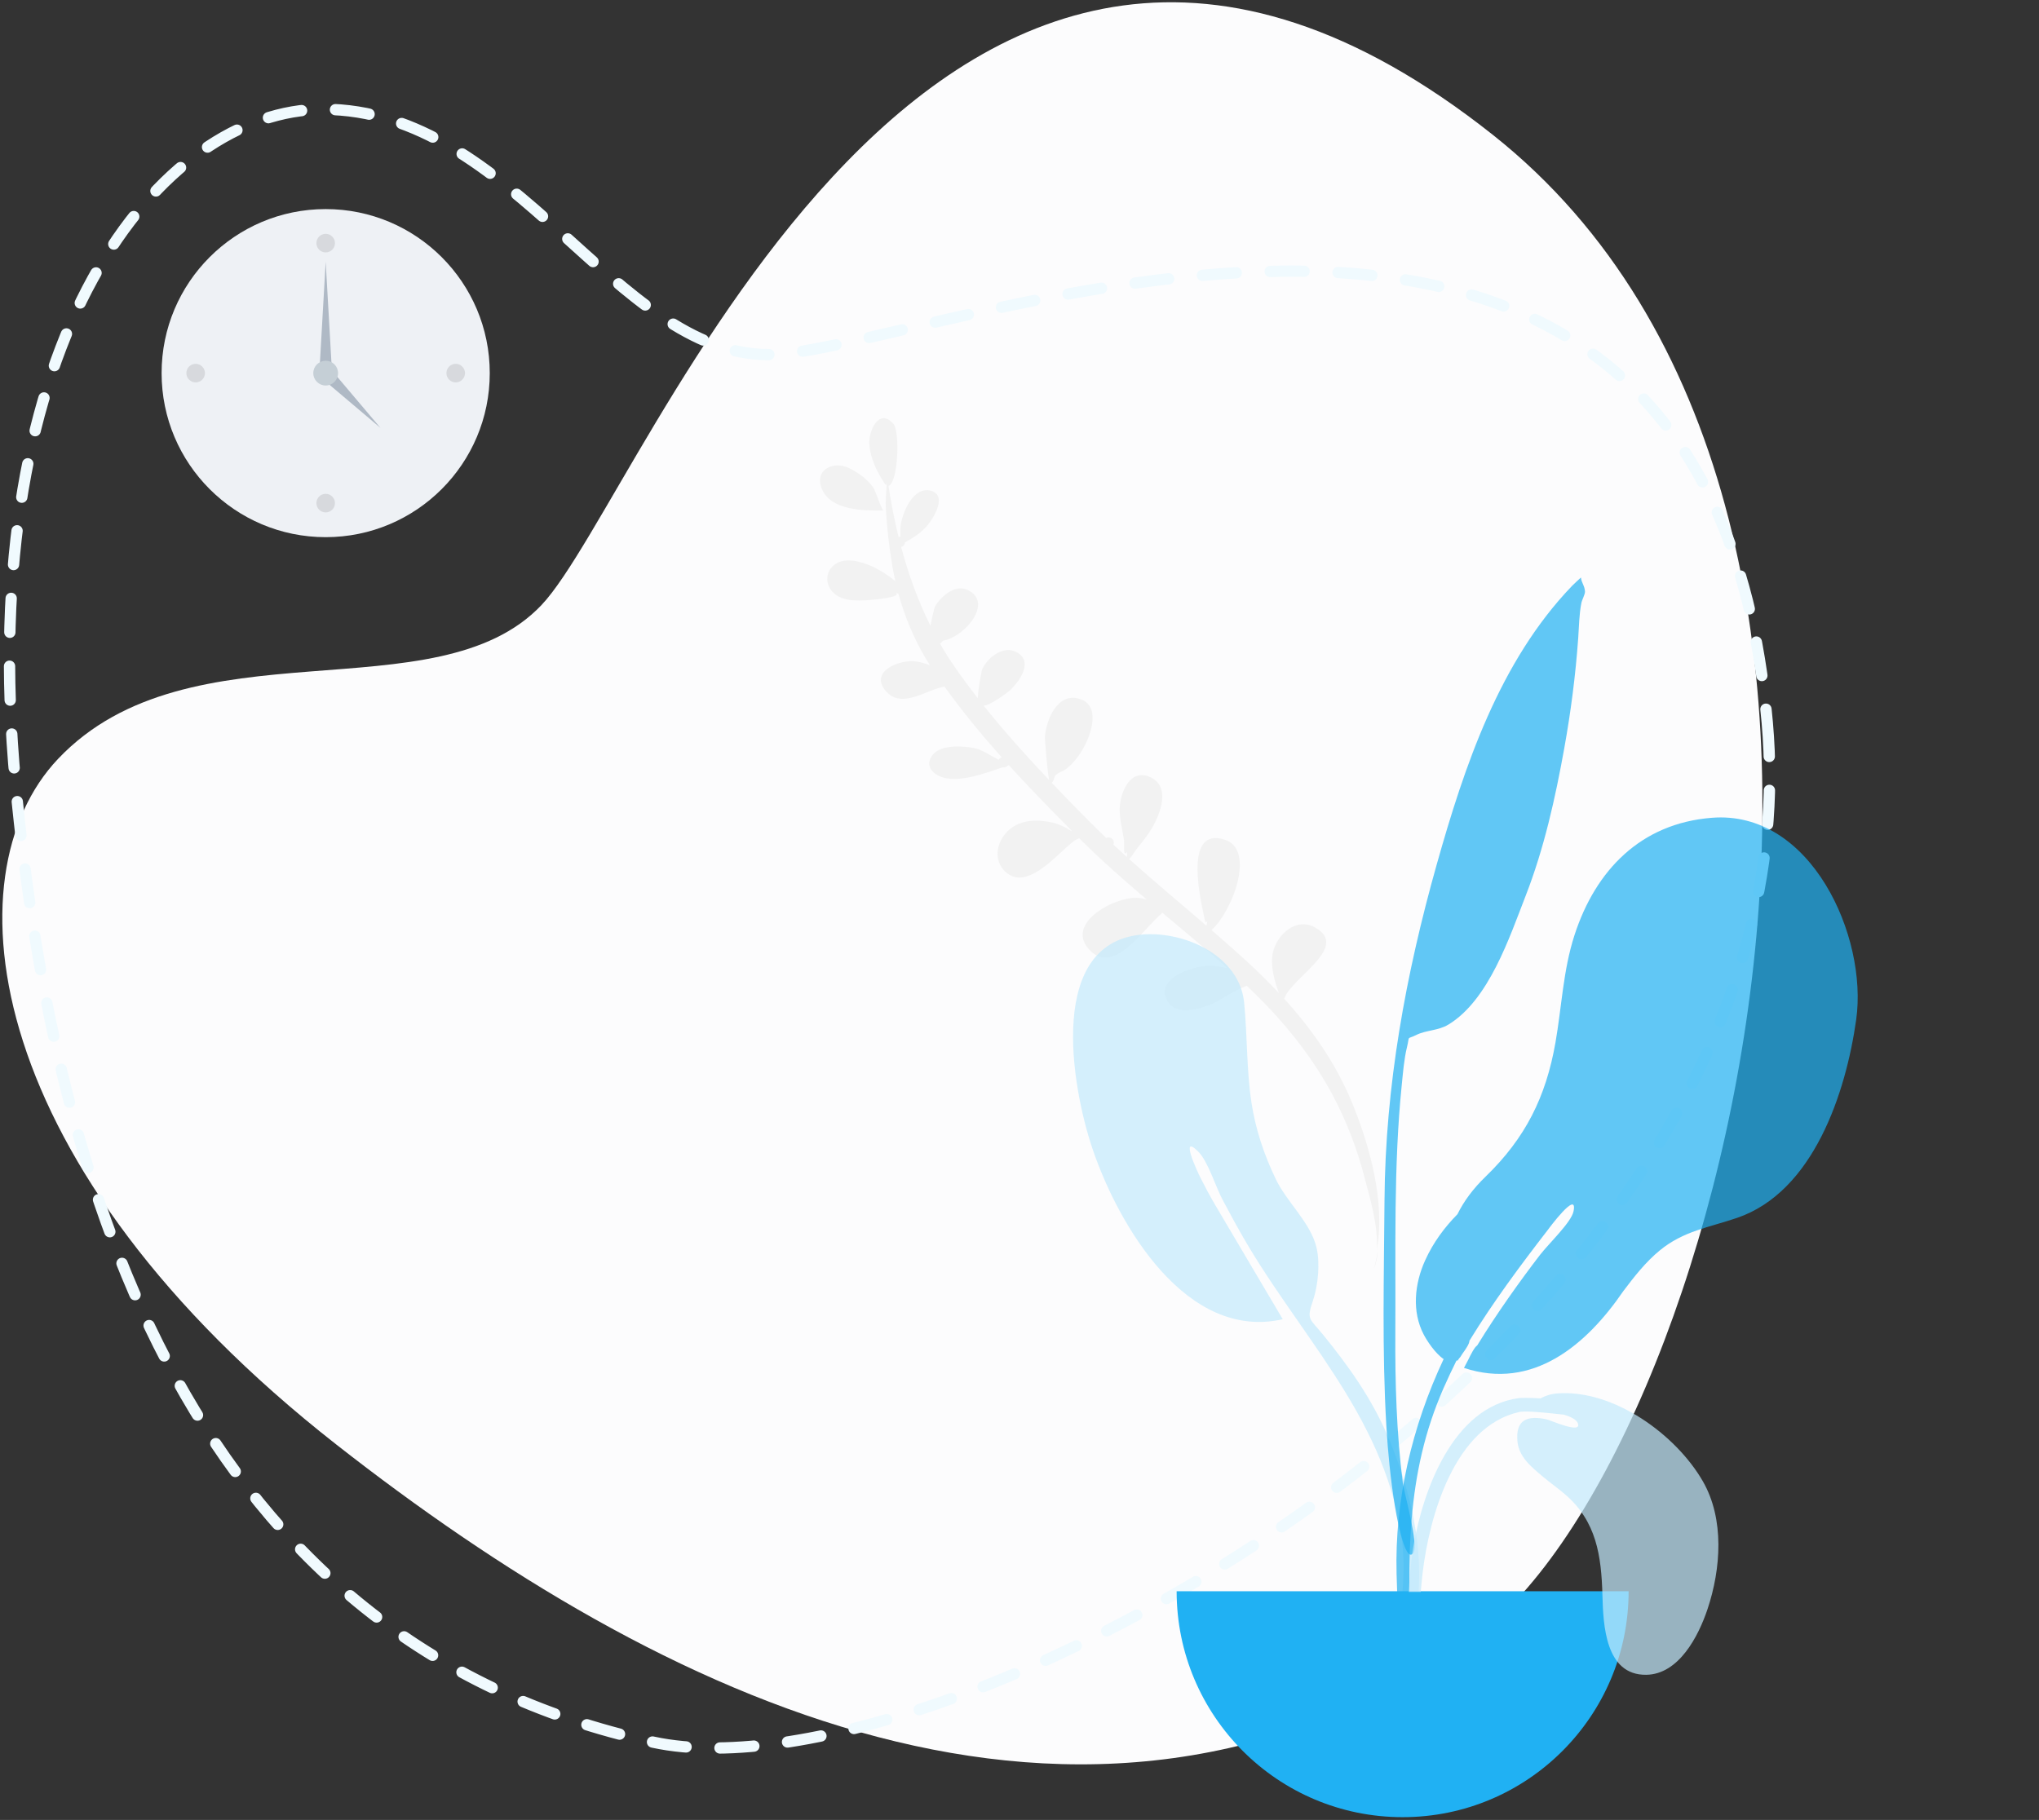 <svg width="429" height="383" viewBox="0 0 429 383" fill="none" xmlns="http://www.w3.org/2000/svg">
<rect x="0" y="0" width="429" height="383" fill="#333333" stroke="none"/>
<path d="M314.18 28.448C413.911 107.584 362.163 309.238 309.049 345.496C227.336 401.277 138.363 356.938 70.819 304.041C-3.651 245.72 -11.067 184.273 12.21 159.707C39.92 130.46 91.765 150.721 113.933 127.325C136.101 103.928 196.322 -65.07 314.18 28.448Z" fill="#FCFCFD"/>
<path d="M371.828 152.065C383.011 279.027 200.482 380.268 137.44 366.636C40.452 345.663 11.355 250.477 3.273 164.972C-5.638 70.698 33.986 23 67.932 23C108.344 23 129.358 74.626 161.687 74.626C194.015 74.626 358.612 2.027 371.828 152.065Z" stroke="#F0FAFE" stroke-width="2.379" stroke-linecap="round" stroke-linejoin="round" stroke-dasharray="7.14 7.14"/>
<g clip-path="url(#clip0)">
<path fill-rule="evenodd" clip-rule="evenodd" d="M178.644 98.514C175.442 96.927 171.174 98.768 172.954 102.965C174.862 107.46 181.914 107.515 185.896 107.426C185.498 107.405 184.214 103.284 183.775 102.661C182.479 100.824 180.613 99.492 178.644 98.514ZM215.536 179.098C216.344 179.789 215.602 179.163 215.536 179.098V179.098ZM175.56 118.844C173.686 120.276 173.596 122.805 175.127 124.517C176.95 126.554 180.278 126.48 182.762 126.282C183.886 126.192 189.886 125.711 188.464 124.729C188.573 124.771 188.802 124.871 189.046 125.007C189.178 125.488 189.316 125.967 189.46 126.444C189.425 126.465 189.394 126.487 189.357 126.507C189.398 126.49 189.426 126.47 189.462 126.452C190.905 131.219 192.959 135.759 195.649 140.006C194.642 139.609 193.6 139.309 192.543 139.176C189.413 138.78 182.828 141.213 186.329 145.38C189.687 149.376 194.913 145.089 198.724 144.498C202.42 149.656 206.495 154.6 210.765 159.378C210.503 159.46 210.274 159.631 210.142 159.897C208.429 159.027 206.644 157.784 205.058 157.447C202.77 156.962 198.079 156.668 196.349 158.716C194.222 161.234 196.502 163.28 199.015 163.763C202.659 164.463 207.429 162.683 210.935 161.48C211.336 161.551 211.774 161.434 212.035 161.113C212.113 161.088 212.19 161.063 212.265 161.038C216.59 165.793 221.08 170.391 225.543 174.888C225.495 174.886 225.448 174.883 225.398 174.88C224.234 174.117 222.986 173.49 221.632 173.162C218.501 172.399 214.817 172.395 212.276 174.661C209.745 176.917 208.849 180.862 211.467 183.395C216.708 188.465 224.43 176.904 227.074 176.422C231.609 180.944 236.404 185.169 241.275 189.309C240.722 189.14 240.155 189.017 239.569 188.961C234.792 188.504 223.581 194.359 229.443 200.121C234.551 205.141 240.463 195.478 244.58 192.099C249.17 195.957 253.785 199.789 258.27 203.771C255.824 203.121 253.459 203.025 250.837 203.818C248.123 204.639 243.745 206.688 245.46 210.352C247.205 214.077 252.463 212.382 255.202 211.199C256.695 210.554 259.69 208.377 262.319 207.459C269.477 214.217 275.676 221.659 280.37 230.427C283.3 235.901 285.523 241.75 287.088 247.761C288.087 251.598 290.056 258.042 289.662 263.036C291.54 253.04 288.144 241.035 284.485 232.1C281.121 223.884 276.087 216.672 270.19 210.18C271.67 205.729 284.125 199.31 276.679 195.175C272.725 192.989 268.676 196.616 267.811 200.458C267.218 203.099 268.122 206.416 269.082 208.979C267.227 207 265.299 205.084 263.312 203.233C260.566 200.673 257.754 198.188 254.915 195.734C259.593 191.34 264.02 178.776 257.748 176.722C248.486 173.696 252.946 190.833 253.592 194.045C253.775 194.056 253.918 194 254.023 193.882C253.971 194.176 253.911 194.49 253.838 194.807C248.404 190.136 242.89 185.555 237.558 180.772C238.038 180.417 238.802 179.06 239.402 178.338C240.757 176.71 242.053 175.009 243 173.105C244.497 170.095 245.94 165.295 241.973 163.524C237.66 161.596 235.61 167.025 235.58 170.264C235.559 172.504 236.17 174.632 236.487 176.828C236.587 177.513 236.204 180.6 237.137 179.272C237.093 179.761 237.087 180.116 237.109 180.367C236.151 179.504 235.201 178.632 234.257 177.753C234.301 177.642 234.333 177.521 234.341 177.381C234.391 176.415 233.42 176.043 232.738 176.326C231.493 175.142 230.259 173.944 229.048 172.722C226.481 170.132 223.876 167.468 221.29 164.748C221.851 164.266 221.627 163.598 222.152 163.087C222.676 162.576 223.708 162.293 224.324 161.819C225.874 160.625 227.159 158.886 228.089 157.175C229.623 154.346 231.606 148.414 227.124 147.066C222.503 145.674 220.158 151.385 219.861 154.956C219.803 155.647 220.321 161.88 220.718 164.143C215.932 159.088 211.224 153.843 206.959 148.506C208.252 148.494 211.919 145.845 212.66 145.122C214.468 143.359 217.343 139.462 214.172 137.4C211.353 135.572 207.879 138.22 206.673 140.795C206.475 141.219 205.776 145.164 205.722 146.934C203.957 144.671 202.273 142.395 200.706 140.111C199.662 138.593 198.685 137.035 197.772 135.443C197.992 135.318 198.199 135.101 198.394 134.831C203.096 134.033 209.09 126.697 203.567 124.145C200.938 122.931 198.087 125.436 196.799 127.487C196.535 127.907 196.107 130.017 195.759 131.681C193.131 126.408 191.123 120.827 189.595 115.104C190.004 115.002 190.351 114.689 190.396 114.152C192.679 112.85 194.482 111.767 196.075 109.264C197.065 107.71 198.848 104.159 195.939 103.296C192.154 102.174 189.776 107.955 189.466 110.803C189.43 111.134 189.432 112.095 189.444 112.976C189.313 112.958 189.18 112.96 189.05 112.983C188.18 109.439 187.486 105.85 186.934 102.255C189 101.59 189.358 90.739 187.982 89.194C184.907 85.735 182.738 90.732 182.902 93.373C183.096 96.487 184.507 99.32 186.188 101.834C186.368 102.101 186.316 102.088 186.363 101.717C186.389 101.9 186.45 102.035 186.541 102.133C186.454 103.773 186.285 105.451 186.367 106.902C186.599 111.056 187.083 115.234 187.786 119.334C187.957 120.332 188.152 121.321 188.372 122.301C186.711 120.887 184.472 119.63 183.596 119.237C181.322 118.217 177.818 117.117 175.56 118.844ZM289.928 263.049C289.823 264.498 289.561 265.824 289.073 266.918C289.439 265.673 289.72 264.379 289.928 263.049Z" fill="#F2F2F2"/>
<path opacity="0.7" fill-rule="evenodd" clip-rule="evenodd" d="M240.929 196.627C249.822 196.166 260.819 201.357 261.768 211.023C262.457 218.046 262.244 225.049 263.31 232.062C264.163 237.667 265.967 243.047 268.427 248.153C270.792 253.062 275.699 257.241 276.976 262.486C277.789 265.828 277.334 270.529 276.212 273.798C274.848 277.772 275.573 277.458 278.291 280.793C283.617 287.328 288.414 294.03 291.805 301.835C296.691 313.077 299.894 326.219 298.081 338.525C297.85 340.088 297.576 345.696 295.424 346.088C293.021 346.526 294.145 343.319 294.273 342.283C295.091 335.672 295.818 329.893 294.831 323.179C291.025 297.274 272.441 280.207 260.34 258.221C259.675 257.087 258.271 254.387 257.294 252.606C255.753 249.794 254.203 244.443 252.116 242.358C248.186 238.429 251.799 246.327 252.565 247.834C253.533 249.741 254.599 251.768 255.591 253.439C260.131 261.185 265.198 269.64 269.887 277.624C249.608 282.245 235.327 257.865 229.885 241.837C225.401 228.632 220.036 197.757 240.929 196.627Z" fill="#C4EAFC"/>
<path opacity="0.7" fill-rule="evenodd" clip-rule="evenodd" d="M360.116 172.104C345.25 173.284 335.707 183.093 331.264 196.813C328.87 204.207 328.595 211.803 327.265 219.401C325.263 230.833 320.957 239.496 312.54 247.641C309.933 250.163 308.012 252.753 306.646 255.524C303.935 258.29 301.575 261.421 299.842 265.248C297.627 270.136 297 276.001 299.557 280.874C300.245 282.184 301.96 284.814 303.737 286.009C297.082 300.182 293.423 315.705 293.836 331.209C294.085 340.567 294.542 349.93 295.075 359.277C295.218 361.786 296.036 365.931 297.263 361.722C298.387 357.872 296.978 351.828 296.847 347.806C296.213 328.212 295.671 310.397 303.736 292.091C304.582 290.173 305.479 288.269 306.413 286.382C306.468 286.35 306.519 286.311 306.57 286.274C306.606 286.301 306.638 286.331 306.674 286.358C306.733 286.252 306.815 286.125 306.91 285.983C307.178 285.707 307.412 285.358 307.634 284.968C308.35 283.976 309.159 282.812 309.164 282.174C309.164 282.169 309.161 282.161 309.161 282.157C314.154 274.006 319.873 266.304 325.715 258.754C325.671 258.809 332.051 250.122 331.064 254.926C330.589 257.241 325.896 261.65 324.001 264.102C319.808 269.557 314.884 276.47 310.793 283.154C310.242 283.47 309.465 285.024 308.902 286.181C308.591 286.767 308.302 287.358 308.017 287.873C322.514 292.663 333.791 283.015 341.481 271.793C341.49 271.78 341.499 271.766 341.507 271.753C343.847 268.652 346.245 265.573 349.239 263.122C354.236 259.032 359.586 258.31 365.477 256.297C381.542 250.808 388.373 229.988 390.542 214.54C392.989 197.111 381.018 170.386 360.116 172.104Z" fill="#20B1F3"/>
<path opacity="0.7" fill-rule="evenodd" clip-rule="evenodd" d="M330.752 123.298C315.494 139.177 308.123 161.202 302.286 181.908C295.768 205.034 291.462 228.517 291.297 252.561C291.188 268.358 290.758 284.254 291.681 300.033C292.008 305.637 292.566 311.25 293.454 316.794C293.528 317.249 295.515 329.627 297.416 326.743C298.498 325.103 295.379 313.903 295.144 312.037C293.818 301.531 293.51 290.946 293.575 280.363C293.681 262.939 293.167 245.604 294.933 228.244C295.197 225.652 295.405 222.93 296.021 220.394C296.674 217.698 295.842 218.875 297.971 217.808C300.04 216.77 302.597 216.919 304.743 215.617C313.258 210.454 317.614 197.191 321.004 188.489C324.882 178.538 327.238 167.926 329.121 157.454C330.503 149.759 331.491 142.112 332.05 134.318C332.226 131.862 332.237 129.294 332.72 126.879C332.85 126.227 333.502 125.075 333.478 124.498C333.428 123.277 332.691 122.559 332.631 121.533C331.992 122.107 331.365 122.696 330.752 123.298Z" fill="#20B1F3"/>
<path fill-rule="evenodd" clip-rule="evenodd" d="M247.559 334.866C247.559 361.126 268.847 382.415 295.108 382.415C321.369 382.415 342.657 361.126 342.657 334.866" fill="#20B1F3"/>
<path opacity="0.7" fill-rule="evenodd" clip-rule="evenodd" d="M298.923 335.017H296.411C296.585 331.865 296.815 328.718 297.342 325.601C299.358 313.679 305.66 296.169 319.482 294.234C319.992 294.162 321.868 294.15 324.14 294.283C325.217 293.681 326.423 293.318 327.694 293.234C339.462 292.366 352.604 301.86 358.281 311.74C362.857 319.706 362.086 330.166 359.26 338.629C357.367 344.295 353.236 352.373 346.347 352.452C337.728 352.55 337.313 341.898 337.146 335.671C336.925 327.392 335.878 320.179 329.355 314.536C327.834 313.222 326.172 312.065 324.637 310.769C322.232 308.739 319.574 306.662 319.264 303.305C318.837 298.673 321.451 297.84 325.443 298.7C326.123 298.847 332.977 301.922 331.962 299.491C331.653 298.749 330.521 298.16 329.093 297.719C325.397 297.317 320.989 296.851 319.721 297.13C306.045 300.13 300.721 319.073 299.307 331.109C299.154 332.408 299.031 333.712 298.923 335.017Z" fill="#C4EAFC"/>
</g>
<g clip-path="url(#clip1)">
<path d="M68.522 113.044C87.588 113.044 103.044 97.588 103.044 78.522C103.044 59.456 87.588 44 68.522 44C49.456 44 34 59.456 34 78.522C34 97.588 49.456 113.044 68.522 113.044Z" fill="#EEF1F5"/>
<path d="M68.522 53.119C69.602 53.119 70.477 52.244 70.477 51.165C70.477 50.086 69.602 49.211 68.522 49.211C67.443 49.211 66.568 50.086 66.568 51.165C66.568 52.244 67.443 53.119 68.522 53.119Z" fill="black" fill-opacity="0.1"/>
<path d="M41.166 80.476C42.245 80.476 43.12 79.601 43.12 78.522C43.12 77.443 42.245 76.568 41.166 76.568C40.086 76.568 39.211 77.443 39.211 78.522C39.211 79.601 40.086 80.476 41.166 80.476Z" fill="black" fill-opacity="0.1"/>
<path d="M95.879 80.476C96.959 80.476 97.834 79.601 97.834 78.522C97.834 77.443 96.959 76.568 95.879 76.568C94.8 76.568 93.925 77.443 93.925 78.522C93.925 79.601 94.8 80.476 95.879 80.476Z" fill="black" fill-opacity="0.1"/>
<path d="M68.522 107.833C69.602 107.833 70.477 106.958 70.477 105.879C70.477 104.8 69.602 103.925 68.522 103.925C67.443 103.925 66.568 104.8 66.568 105.879C66.568 106.958 67.443 107.833 68.522 107.833Z" fill="black" fill-opacity="0.1"/>
<path fill-rule="evenodd" clip-rule="evenodd" d="M68.523 55.073L69.826 77.871H67.22L68.523 55.073Z" fill="#AFB9C5"/>
<path fill-rule="evenodd" clip-rule="evenodd" d="M80.05 90.05L68.075 79.917L69.918 78.075L80.05 90.05Z" fill="#AFB9C5"/>
<path d="M68.522 81.127C69.961 81.127 71.127 79.961 71.127 78.522C71.127 77.083 69.961 75.917 68.522 75.917C67.083 75.917 65.916 77.083 65.916 78.522C65.916 79.961 67.083 81.127 68.522 81.127Z" fill="#C5CFD6"/>
</g>
<defs>
<clipPath id="clip0">
<rect width="218.857" height="294.415" fill="white" transform="translate(172 88)"/>
</clipPath>
<clipPath id="clip1">
<rect width="69.044" height="69.044" fill="white" transform="translate(34 44)"/>
</clipPath>
</defs>
</svg>
